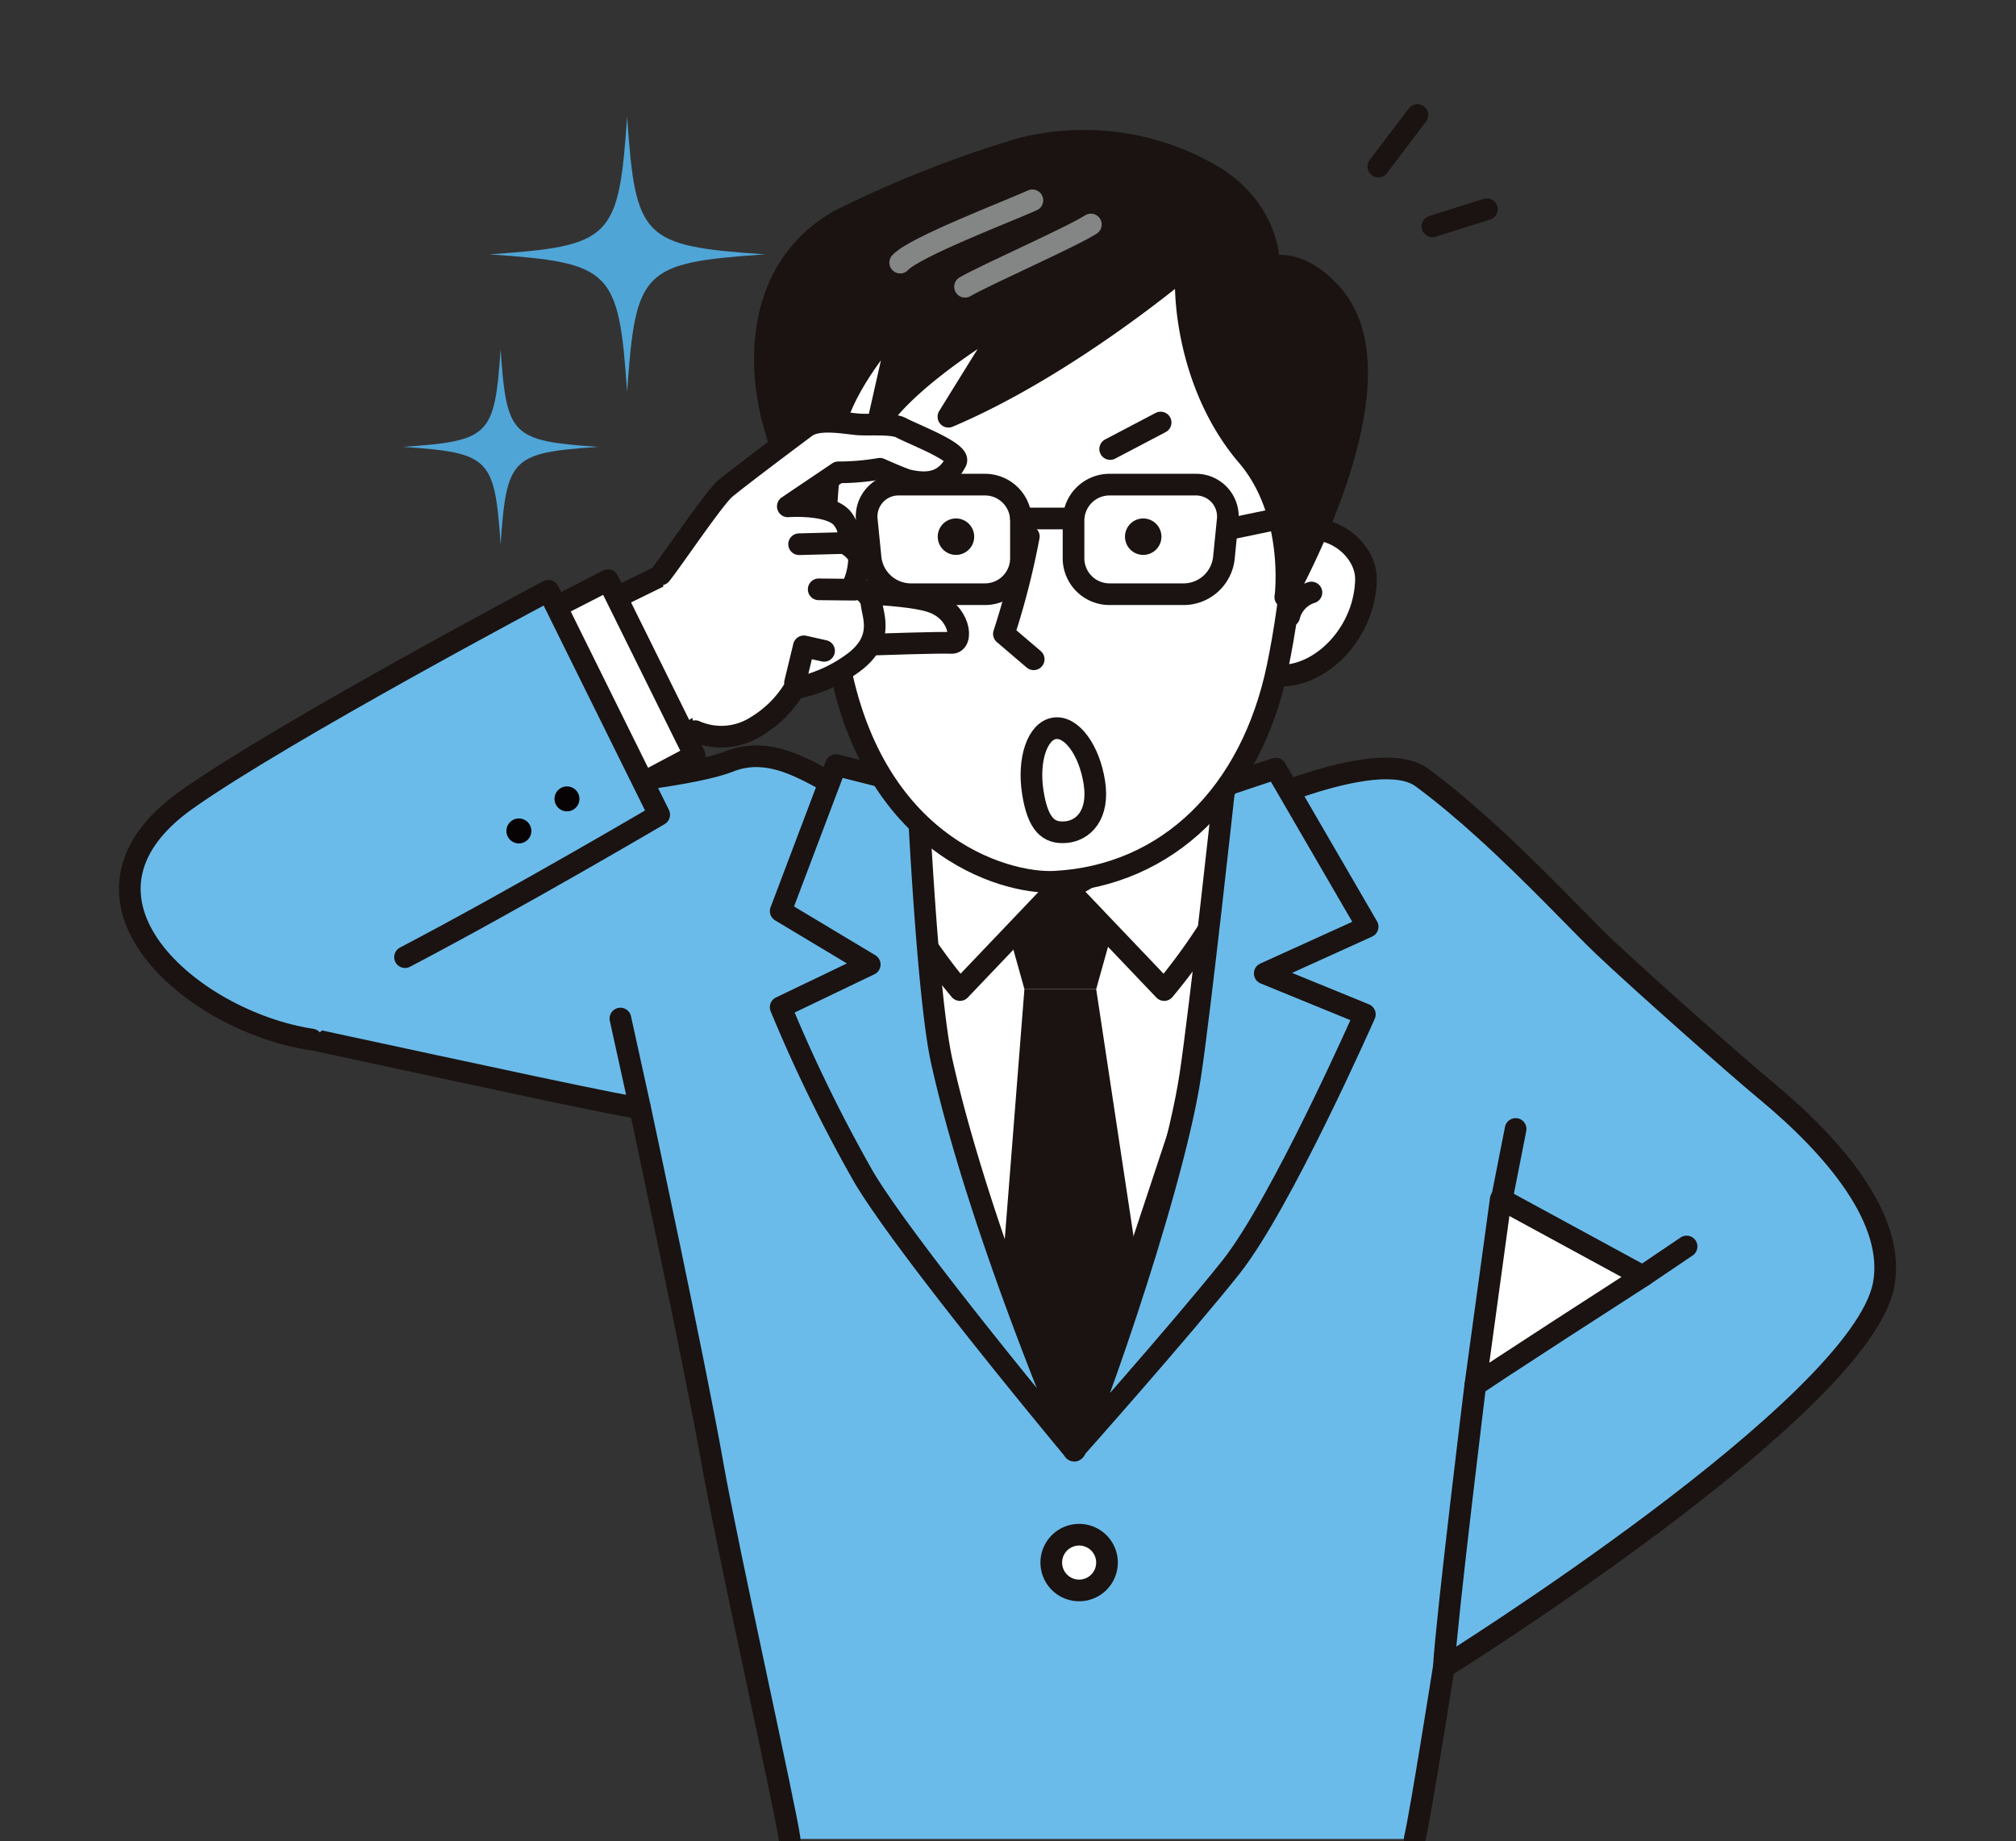 <svg id="グループ_25749" data-name="グループ 25749" xmlns="http://www.w3.org/2000/svg" xmlns:xlink="http://www.w3.org/1999/xlink" width="186.136" height="170" viewBox="0 0 186.136 170">
  <rect x="0" y="0" width="186.136" height="170" fill="#333333" stroke="none"/>
  <defs>
    <clipPath id="clip-path">
      <rect id="長方形_10717" data-name="長方形 10717" width="186.136" height="170" fill="none"/>
    </clipPath>
  </defs>
  <g id="グループ_25748" data-name="グループ 25748" clip-path="url(#clip-path)">
    <path id="パス_130542" data-name="パス 130542" d="M126.554,435.416c-.274-2.321-5.737-26.825-7.093-34.525-1.622-9.215-6.72-33-6.72-33-.252.215-15.914-3.216-28.849-5.993-9.217-1.979-13.407-5.52-15.128-8.843-4.769-9.208,8.295-9.062,19.312-13.338,0,0,26.825-1.389,32.887-3.782,6.249-2.467,11.193,5.283,17.595,4.6,13.794-1.463,29.731-.491,28.612.329-.076.056,13.513-6.576,17.759-3.453,1.912,1.406,3.845,3.035,5.7,4.712,4.719,4.262,8.945,8.836,11.07,10.854,3.419,3.248,12.387,11.182,14.909,13.264,6.458,5.335,12.072,12,10.962,17.978-2.1,11.336-40.616,35.354-40.616,35.354s-2.192,13.867-2.686,15.841" transform="translate(-53.651 -265.624)" fill="#6bbbea"/>
    <path id="パス_130543" data-name="パス 130543" d="M126.554,435.416c-.274-2.321-5.737-26.825-7.093-34.525-1.622-9.215-6.72-33-6.72-33-.252.215-15.914-3.216-28.849-5.993-9.217-1.979-13.407-5.52-15.128-8.843-4.769-9.208,8.295-9.062,19.312-13.338,0,0,26.825-1.389,32.887-3.782,6.249-2.467,11.193,5.283,17.595,4.6,13.794-1.463,29.731-.491,28.612.329-.076.056,13.513-6.576,17.759-3.453,1.912,1.406,3.845,3.035,5.7,4.712,4.719,4.262,8.945,8.836,11.07,10.854,3.419,3.248,12.387,11.182,14.909,13.264,6.458,5.335,12.072,12,10.962,17.978-2.1,11.336-40.616,35.354-40.616,35.354s-2.192,13.867-2.686,15.841" transform="translate(-53.651 -265.624)" fill="none" stroke="#1a1311" stroke-linecap="round" stroke-linejoin="round" stroke-width="2"/>
    <path id="パス_130544" data-name="パス 130544" d="M669.855,538.985l-13.1-7.125L654.4,549.071c.184-.257,15.457-10.085,15.457-10.085" transform="translate(-518.188 -421.156)" fill="#fff"/>
    <path id="パス_130545" data-name="パス 130545" d="M669.855,538.985l-13.1-7.125L654.4,549.071C654.582,548.814,669.855,538.985,669.855,538.985Z" transform="translate(-518.188 -421.156)" fill="none" stroke="#1a1311" stroke-linecap="round" stroke-linejoin="round" stroke-width="2"/>
    <path id="パス_130546" data-name="パス 130546" d="M413.969,311.285s-.891,12.538,2.44,17.662,5.923,4.626,5.923,4.626L406.821,380.4l-18.286-45.581s3.952.7,7.539-6.221,1.046-16.151,1.046-16.151" transform="translate(-307.663 -246.492)" fill="#fff"/>
    <path id="パス_130547" data-name="パス 130547" d="M413.969,311.285s-.891,12.538,2.44,17.662,5.923,4.626,5.923,4.626L406.821,380.4l-18.286-45.581s3.952.7,7.539-6.221,1.046-16.151,1.046-16.151" transform="translate(-307.663 -246.492)" fill="none" stroke="#1a1311" stroke-linecap="round" stroke-linejoin="round" stroke-width="2"/>
    <path id="パス_130548" data-name="パス 130548" d="M450.024,399.361H443.4L440.5,389h12.416Z" transform="translate(-348.814 -308.032)" fill="#1a1311"/>
    <path id="パス_130549" data-name="パス 130549" d="M456.938,464.834,450.945,479.6l-6.687-13.94,2.113-26.885H453Z" transform="translate(-351.788 -347.443)" fill="#1a1311"/>
    <path id="パス_130550" data-name="パス 130550" d="M473.752,348.434l8.879,9.318a54.743,54.743,0,0,0,5.92-8.66,28.69,28.69,0,0,0,2.938-7.4l-3.35-5.342s-4.931,5.387-7.371,7.478a52.716,52.716,0,0,1-7.016,4.6" transform="translate(-375.143 -266.341)" fill="#fff"/>
    <path id="パス_130551" data-name="パス 130551" d="M473.752,348.434l8.879,9.318a54.743,54.743,0,0,0,5.92-8.66,28.69,28.69,0,0,0,2.938-7.4l-3.35-5.342s-4.931,5.387-7.371,7.478A52.716,52.716,0,0,1,473.752,348.434Z" transform="translate(-375.143 -266.341)" fill="none" stroke="#1a1311" stroke-linecap="round" stroke-linejoin="round" stroke-width="2"/>
    <path id="パス_130552" data-name="パス 130552" d="M400.975,348.434l-8.88,9.318a54.742,54.742,0,0,1-5.92-8.66,28.692,28.692,0,0,1-2.938-7.4l3.35-5.342s4.931,5.387,7.371,7.478a52.715,52.715,0,0,0,7.016,4.6" transform="translate(-303.462 -266.341)" fill="#fff"/>
    <path id="パス_130553" data-name="パス 130553" d="M400.975,348.434l-8.88,9.318a54.742,54.742,0,0,1-5.92-8.66,28.692,28.692,0,0,1-2.938-7.4l3.35-5.342s4.931,5.387,7.371,7.478A52.715,52.715,0,0,0,400.975,348.434Z" transform="translate(-303.462 -266.341)" fill="none" stroke="#1a1311" stroke-linecap="round" stroke-linejoin="round" stroke-width="2"/>
    <path id="パス_130554" data-name="パス 130554" d="M503.5,355.542l-8.478-14.6-4.728,1.573s-2.227,20.5-3.165,26.728c-1.7,11.294-10.542,35.841-10.743,34.641,0,0,9.8-11.02,14.47-16.882s12.387-23.368,12.387-23.368L494,359.854Z" transform="translate(-377.227 -269.978)" fill="#6bbbea"/>
    <path id="パス_130555" data-name="パス 130555" d="M503.5,355.542l-8.478-14.6-4.728,1.573s-2.227,20.5-3.165,26.728c-1.7,11.294-10.542,35.841-10.743,34.641,0,0,9.8-11.02,14.47-16.882s12.387-23.368,12.387-23.368L494,359.854Z" transform="translate(-377.227 -269.978)" fill="none" stroke="#1a1311" stroke-linecap="round" stroke-linejoin="round" stroke-width="2"/>
    <path id="パス_130556" data-name="パス 130556" d="M346.3,352.847l5.1-13.484,7.524,1.9s.878,19.335,2.251,25.486c3.508,15.713,12.2,35.883,12.2,35.883s-15.073-18.051-19.349-25.122a139.8,139.8,0,0,1-7.729-15.786l8.222-3.946Z" transform="translate(-274.217 -268.726)" fill="#6bbbea"/>
    <path id="パス_130557" data-name="パス 130557" d="M346.3,352.847l5.1-13.484,7.524,1.9s.878,19.335,2.251,25.486c3.508,15.713,12.2,35.883,12.2,35.883s-15.073-18.051-19.349-25.122a139.8,139.8,0,0,1-7.729-15.786l8.222-3.946Z" transform="translate(-274.217 -268.726)" fill="none" stroke="#1a1311" stroke-linecap="round" stroke-linejoin="round" stroke-width="2"/>
    <path id="パス_130558" data-name="パス 130558" d="M471.468,683.346a2.572,2.572,0,1,1-2.572-2.572,2.572,2.572,0,0,1,2.572,2.572" transform="translate(-369.26 -539.074)" fill="#fff"/>
    <path id="パス_130559" data-name="パス 130559" d="M471.468,683.346a2.572,2.572,0,1,1-2.572-2.572A2.572,2.572,0,0,1,471.468,683.346Z" transform="translate(-369.26 -539.074)" fill="none" stroke="#1a1311" stroke-linecap="round" stroke-linejoin="round" stroke-width="2"/>
    <line id="線_1810" data-name="線 1810" y1="4.758" x2="3.605" transform="translate(127.262 10.62)" fill="none" stroke="#1a1311" stroke-linecap="round" stroke-linejoin="round" stroke-width="2"/>
    <line id="線_1811" data-name="線 1811" y1="1.581" x2="5.027" transform="translate(132.256 19.317)" fill="none" stroke="#1a1311" stroke-linecap="round" stroke-linejoin="round" stroke-width="2"/>
    <path id="パス_130560" data-name="パス 130560" d="M176.185,262.805c.329-.11,26.748-13.063,26.748-13.063l4.385,13.082-21.559,13.3Z" transform="translate(-139.513 -197.759)" fill="#fff"/>
    <path id="パス_130561" data-name="パス 130561" d="M176.185,262.805c.329-.11,26.748-13.063,26.748-13.063l4.385,13.082-21.559,13.3Z" transform="translate(-139.513 -197.759)" fill="none" stroke="#1a1311" stroke-linecap="round" stroke-linejoin="round" stroke-width="2"/>
    <path id="パス_130562" data-name="パス 130562" d="M559.534,248.387c3.838.639,8.414-3.468,8.564-8.739.094-3.3-4.433-6.215-7.274-3.706a17.1,17.1,0,0,0-2.667,3.032" transform="translate(-441.98 -186.082)" fill="#fff"/>
    <path id="パス_130563" data-name="パス 130563" d="M559.534,248.387c3.838.639,8.414-3.468,8.564-8.739.094-3.3-4.433-6.215-7.274-3.706a17.1,17.1,0,0,0-2.667,3.032" transform="translate(-441.98 -186.082)" fill="none" stroke="#1a1311" stroke-linecap="round" stroke-linejoin="round" stroke-width="2"/>
    <path id="パス_130564" data-name="パス 130564" d="M573.927,262.832a3.058,3.058,0,0,0-2.049,2.183" transform="translate(-452.844 -208.125)" fill="#fff"/>
    <path id="パス_130565" data-name="パス 130565" d="M573.927,262.832a3.058,3.058,0,0,0-2.049,2.183" transform="translate(-452.844 -208.125)" fill="none" stroke="#1a1311" stroke-linecap="round" stroke-linejoin="round" stroke-width="2"/>
    <path id="パス_130566" data-name="パス 130566" d="M346.747,247.259c-3.838.639-8.414-3.468-8.564-8.74-.095-3.3,4.433-6.215,7.274-3.706a17.09,17.09,0,0,1,2.667,3.032" transform="translate(-267.79 -185.189)" fill="#fff"/>
    <path id="パス_130567" data-name="パス 130567" d="M346.747,247.259c-3.838.639-8.414-3.468-8.564-8.74-.095-3.3,4.433-6.215,7.274-3.706a17.09,17.09,0,0,1,2.667,3.032" transform="translate(-267.79 -185.189)" fill="none" stroke="#1a1311" stroke-linecap="round" stroke-linejoin="round" stroke-width="2"/>
    <path id="パス_130568" data-name="パス 130568" d="M359.674,119.671c-.766,5.229,1.128,13.8,2.121,21.045,2.608,19.05,15.656,22.6,20.249,22.361,10.43-.546,18.158-8.127,20.585-19.857,1.262-6.1,2.617-16.395.242-23.149s-10.614-23.9-26.684-13.86c-9.424,5.889-15.127,4.012-16.511,13.46" transform="translate(-284.669 -81.665)" fill="#fff"/>
    <path id="パス_130569" data-name="パス 130569" d="M359.674,119.671c-.766,5.229,1.128,13.8,2.121,21.045,2.608,19.05,15.656,22.6,20.249,22.361,10.43-.546,18.158-8.127,20.585-19.857,1.262-6.1,2.617-16.395.242-23.149s-10.614-23.9-26.684-13.86C366.762,112.1,361.059,110.223,359.674,119.671Z" transform="translate(-284.669 -81.665)" fill="none" stroke="#1a1311" stroke-linecap="round" stroke-linejoin="round" stroke-width="2"/>
    <path id="パス_130570" data-name="パス 130570" d="M448.06,249.316l-2.749-2.347a72.084,72.084,0,0,0,2.3-8.989" transform="translate(-352.621 -188.445)" fill="#fff"/>
    <path id="パス_130571" data-name="パス 130571" d="M448.06,249.316l-2.749-2.347a72.084,72.084,0,0,0,2.3-8.989" transform="translate(-352.621 -188.445)" fill="none" stroke="#1a1311" stroke-linecap="round" stroke-linejoin="round" stroke-width="2"/>
    <path id="パス_130572" data-name="パス 130572" d="M502.3,231.076a1.682,1.682,0,1,1-2.164-.988,1.682,1.682,0,0,1,2.164.988" transform="translate(-395.172 -182.112)" fill="#1a1311"/>
    <path id="パス_130573" data-name="パス 130573" d="M419.227,231.076a1.682,1.682,0,1,1-2.164-.988,1.682,1.682,0,0,1,2.164.988" transform="translate(-329.387 -182.112)" fill="#1a1311"/>
    <path id="パス_130574" data-name="パス 130574" d="M363.058,63.181a23.448,23.448,0,0,1,17.917,2.726c5.2,3.418,4.874,8.279,4.874,8.279s2.6-1.143,5.808,2.466c7.212,8.107-4.688,28.378-4.292,27.945,0,0,1-7.747-3.521-13.03-4.756-5.559-5.959-13.175-5.635-17.549,0,0-10.8,9.214-21.957,13.936,0,0,4.465-7.234,5.876-9.417,0,0-9.19,5.208-12.405,10.073l2.193-9.721s-5.634,5.869-6.342,10.8a122.963,122.963,0,0,0-.818,12.908s-3.333-9.266-4.7-14.321-1.643-13.969,6.1-18.429a104.406,104.406,0,0,1,16.894-6.67" transform="translate(-268.685 -49.478)" fill="#1a1311"/>
    <path id="パス_130575" data-name="パス 130575" d="M363.058,63.181a23.448,23.448,0,0,1,17.917,2.726c5.2,3.418,4.874,8.279,4.874,8.279s2.6-1.143,5.808,2.466c7.212,8.107-4.688,28.378-4.292,27.945,0,0,1-7.747-3.521-13.03-4.756-5.559-5.959-13.175-5.635-17.549,0,0-10.8,9.214-21.957,13.936,0,0,4.465-7.234,5.876-9.417,0,0-9.19,5.208-12.405,10.073l2.193-9.721s-5.634,5.869-6.342,10.8a122.963,122.963,0,0,0-.818,12.908s-3.333-9.266-4.7-14.321-1.643-13.969,6.1-18.429a104.406,104.406,0,0,1,16.894-6.67" transform="translate(-268.685 -49.478)" fill="none" stroke="#1a1311" stroke-linecap="round" stroke-linejoin="round" stroke-width="2"/>
    <path id="パス_130576" data-name="パス 130576" d="M553.246,143.28a13.425,13.425,0,0,0,4.226,9.567" transform="translate(-438.087 -113.457)" fill="none" stroke="#1a1311" stroke-linecap="round" stroke-linejoin="round" stroke-width="2"/>
    <path id="パス_130577" data-name="パス 130577" d="M411.511,88.859c-2.348,1.057-10.916,4.324-12.208,5.752" transform="translate(-316.19 -70.363)" fill="none" stroke="#848585" stroke-linecap="round" stroke-linejoin="round" stroke-width="2"/>
    <path id="パス_130578" data-name="パス 130578" d="M428.063,105.327c1.915-1.118,9.831-4.594,11.621-5.752" transform="translate(-338.963 -78.849)" fill="none" stroke="#848585" stroke-linecap="round" stroke-linejoin="round" stroke-width="2"/>
    <line id="線_1812" data-name="線 1812" x1="4.659" y2="2.448" transform="translate(102.501 39.011)" fill="#fff"/>
    <line id="線_1813" data-name="線 1813" x1="4.659" y2="2.448" transform="translate(102.501 39.011)" fill="none" stroke="#1a1311" stroke-linecap="round" stroke-linejoin="round" stroke-width="2"/>
    <path id="パス_130579" data-name="パス 130579" d="M463.334,328.019c.466,3.006-1.033,4.435-2.615,4.579-1.608.146-2.606-.691-3.072-3.7s.43-5.641,2-5.884,3.221,2,3.687,5" transform="translate(-362.292 -255.767)" fill="#fff"/>
    <path id="パス_130580" data-name="パス 130580" d="M463.334,328.019c.466,3.006-1.033,4.435-2.615,4.579-1.608.146-2.606-.691-3.072-3.7s.43-5.641,2-5.884S462.868,325.013,463.334,328.019Z" transform="translate(-362.292 -255.767)" fill="none" stroke="#1a1311" stroke-linecap="round" stroke-linejoin="round" stroke-width="2"/>
    <path id="パス_130581" data-name="パス 130581" d="M366.373,267.557s6.047-.21,7.164-.152.862-2.88-1.847-3.794-10.907-.877-10.907-.877" transform="translate(-285.687 -208.046)" fill="#fff"/>
    <path id="パス_130582" data-name="パス 130582" d="M366.373,267.557s6.047-.21,7.164-.152.862-2.88-1.847-3.794-10.907-.877-10.907-.877" transform="translate(-285.687 -208.046)" fill="none" stroke="#1a1311" stroke-linecap="round" stroke-linejoin="round" stroke-width="2"/>
    <path id="パス_130583" data-name="パス 130583" d="M293.105,201.2c1.067-1.318,4.936-7.094,5.974-7.948,1.535-1.261,6.29-4.816,7.4-5.646,1.093-.817,3.217-.432,4.714-.274,1.041.109,3.27-.124,4.111.329,1.187.639,5.523,2.253,5.061,3.124-.95,1.79-2.339,2.192-4.421,1.717-.48-.109-2.613-1.06-2.613-1.06a22.448,22.448,0,0,1-3.837.329l-4.659,3.142s3.946-.292,5.043,1.133.164,2.247.164,2.247,1.261.6,1.37,1.48a6.4,6.4,0,0,1-.548,2.412s1.59.6,1.7,1.7,1.151,3.234-1.48,5.317a13.144,13.144,0,0,1-5.642,2.516,10.214,10.214,0,0,1-3.508,3.508,5.975,5.975,0,0,1-5.649.444" transform="translate(-232.096 -148.161)" fill="#fff"/>
    <path id="パス_130584" data-name="パス 130584" d="M293.105,201.2c1.067-1.318,4.936-7.094,5.974-7.948,1.535-1.261,6.29-4.816,7.4-5.646,1.093-.817,3.217-.432,4.714-.274,1.041.109,3.27-.124,4.111.329,1.187.639,5.523,2.253,5.061,3.124-.95,1.79-2.339,2.192-4.421,1.717-.48-.109-2.613-1.06-2.613-1.06a22.448,22.448,0,0,1-3.837.329l-4.659,3.142s3.946-.292,5.043,1.133.164,2.247.164,2.247,1.261.6,1.37,1.48a6.4,6.4,0,0,1-.548,2.412s1.59.6,1.7,1.7,1.151,3.234-1.48,5.317a13.144,13.144,0,0,1-5.642,2.516,10.214,10.214,0,0,1-3.508,3.508,5.975,5.975,0,0,1-5.649.444" transform="translate(-232.096 -148.161)" fill="none" stroke="#1a1311" stroke-linecap="round" stroke-linejoin="round" stroke-width="2"/>
    <path id="パス_130585" data-name="パス 130585" d="M238.683,260.677l6.454-3.309,8,16.169-6.052,3.218" transform="translate(-189.002 -203.798)" fill="#fff"/>
    <path id="パス_130586" data-name="パス 130586" d="M238.683,260.677l6.454-3.309,8,16.169-6.052,3.218" transform="translate(-189.002 -203.798)" fill="none" stroke="#1a1311" stroke-linecap="round" stroke-linejoin="round" stroke-width="2"/>
    <path id="パス_130587" data-name="パス 130587" d="M398.677,221.807a3.323,3.323,0,0,1-3.313,3.313h-6.918a3.751,3.751,0,0,1-3.645-3.3l-.353-3.517a2.944,2.944,0,0,1,2.982-3.3h7.934a3.323,3.323,0,0,1,3.313,3.313Z" transform="translate(-304.413 -170.257)" fill="none" stroke="#1a1311" stroke-linecap="round" stroke-linejoin="round" stroke-width="2"/>
    <path id="パス_130588" data-name="パス 130588" d="M476.194,221.807a3.323,3.323,0,0,0,3.313,3.313h6.919a3.751,3.751,0,0,0,3.645-3.3l.353-3.517a2.944,2.944,0,0,0-2.982-3.3h-7.934a3.323,3.323,0,0,0-3.313,3.313Z" transform="translate(-377.076 -170.257)" fill="none" stroke="#1a1311" stroke-linecap="round" stroke-linejoin="round" stroke-width="2"/>
    <line id="線_1814" data-name="線 1814" x2="4.515" transform="translate(94.264 47.873)" fill="none" stroke="#1a1311" stroke-linecap="round" stroke-linejoin="round" stroke-width="2"/>
    <line id="線_1815" data-name="線 1815" y1="1.096" x2="5.262" transform="translate(113.847 47.671)" fill="none" stroke="#1a1311" stroke-linecap="round" stroke-linejoin="round" stroke-width="2"/>
    <line id="線_1816" data-name="線 1816" y1="0.11" x2="4.166" transform="translate(73.78 50.137)" fill="#fff"/>
    <line id="線_1817" data-name="線 1817" y1="0.11" x2="4.166" transform="translate(73.78 50.137)" fill="none" stroke="#1a1311" stroke-linecap="round" stroke-linejoin="round" stroke-width="2"/>
    <path id="パス_130589" data-name="パス 130589" d="M363.152,261.417c.164,0,3.293.034,3.293.034" transform="translate(-287.563 -207.004)" fill="#fff"/>
    <path id="パス_130590" data-name="パス 130590" d="M363.152,261.417c.164,0,3.293.034,3.293.034" transform="translate(-287.563 -207.004)" fill="none" stroke="#1a1311" stroke-linecap="round" stroke-linejoin="round" stroke-width="2"/>
    <path id="パス_130591" data-name="パス 130591" d="M352.64,290.075l.818-3.378,1.868.418" transform="translate(-279.239 -227.022)" fill="#fff"/>
    <path id="パス_130592" data-name="パス 130592" d="M352.64,290.075l.818-3.378,1.868.418" transform="translate(-279.239 -227.022)" fill="none" stroke="#1a1311" stroke-linecap="round" stroke-linejoin="round" stroke-width="2"/>
    <path id="パス_130593" data-name="パス 130593" d="M74.368,303.469c-11.109-1.681-24.336-13.082-11.547-22.144,8.836-6.261,33.4-19.294,33.4-19.294l10.232,20.682s-13.04,7.685-23.469,13.15" transform="translate(-45.588 -207.49)" fill="#6bbbea"/>
    <path id="パス_130594" data-name="パス 130594" d="M74.368,303.469c-11.109-1.681-24.336-13.082-11.547-22.144,8.836-6.261,33.4-19.294,33.4-19.294l10.232,20.682s-13.04,7.685-23.469,13.15" transform="translate(-45.588 -207.49)" fill="none" stroke="#1a1311" stroke-linecap="round" stroke-linejoin="round" stroke-width="2"/>
    <path id="パス_130595" data-name="パス 130595" d="M242.533,64.475c-11.3.78-11.931,1.412-12.711,12.711-.78-11.3-1.412-11.931-12.71-12.711,11.3-.78,11.931-1.412,12.71-12.711.78,11.3,1.412,11.931,12.711,12.711" transform="translate(-171.921 -40.99)" fill="#50a5d7"/>
    <path id="パス_130596" data-name="パス 130596" d="M196.826,163.984c-8,.552-8.447,1-9,9-.552-8-1-8.447-9-9,8-.552,8.447-1,9-9,.552,8,1,8.447,9,9" transform="translate(-141.605 -122.725)" fill="#50a5d7"/>
    <path id="パス_130597" data-name="パス 130597" d="M643.346,614.546s-2.631,21.377-2.905,26.036" transform="translate(-507.136 -486.631)" fill="#fff"/>
    <path id="パス_130598" data-name="パス 130598" d="M643.346,614.546s-2.631,21.377-2.905,26.036" transform="translate(-507.136 -486.631)" fill="none" stroke="#1a1311" stroke-linecap="round" stroke-linejoin="round" stroke-width="2"/>
    <line id="線_1818" data-name="線 1818" x1="1.809" y1="8.222" transform="translate(57.281 94.042)" fill="#d4d5d5"/>
    <line id="線_1819" data-name="線 1819" x1="1.809" y1="8.222" transform="translate(57.281 94.042)" fill="none" stroke="#1a1311" stroke-linecap="round" stroke-linejoin="round" stroke-width="2"/>
    <line id="線_1820" data-name="線 1820" y1="7.235" x2="1.425" transform="translate(138.512 104.237)" fill="#fff"/>
    <line id="線_1821" data-name="線 1821" y1="7.235" x2="1.425" transform="translate(138.512 104.237)" fill="none" stroke="#1a1311" stroke-linecap="round" stroke-linejoin="round" stroke-width="2"/>
    <line id="線_1822" data-name="線 1822" y1="2.741" x2="4.056" transform="translate(151.667 115.089)" fill="#fff"/>
    <line id="線_1823" data-name="線 1823" y1="2.741" x2="4.056" transform="translate(151.667 115.089)" fill="none" stroke="#1a1311" stroke-linecap="round" stroke-linejoin="round" stroke-width="2"/>
    <path id="パス_130599" data-name="パス 130599" d="M248.27,349.994a1.151,1.151,0,1,1-1.151-1.151,1.151,1.151,0,0,1,1.151,1.151" transform="translate(-194.771 -276.233)" fill="#070203"/>
    <path id="パス_130600" data-name="パス 130600" d="M226.941,364.214a1.151,1.151,0,1,1-1.151-1.151,1.151,1.151,0,0,1,1.151,1.151" transform="translate(-177.881 -287.493)" fill="#070203"/>
  </g>
</svg>
